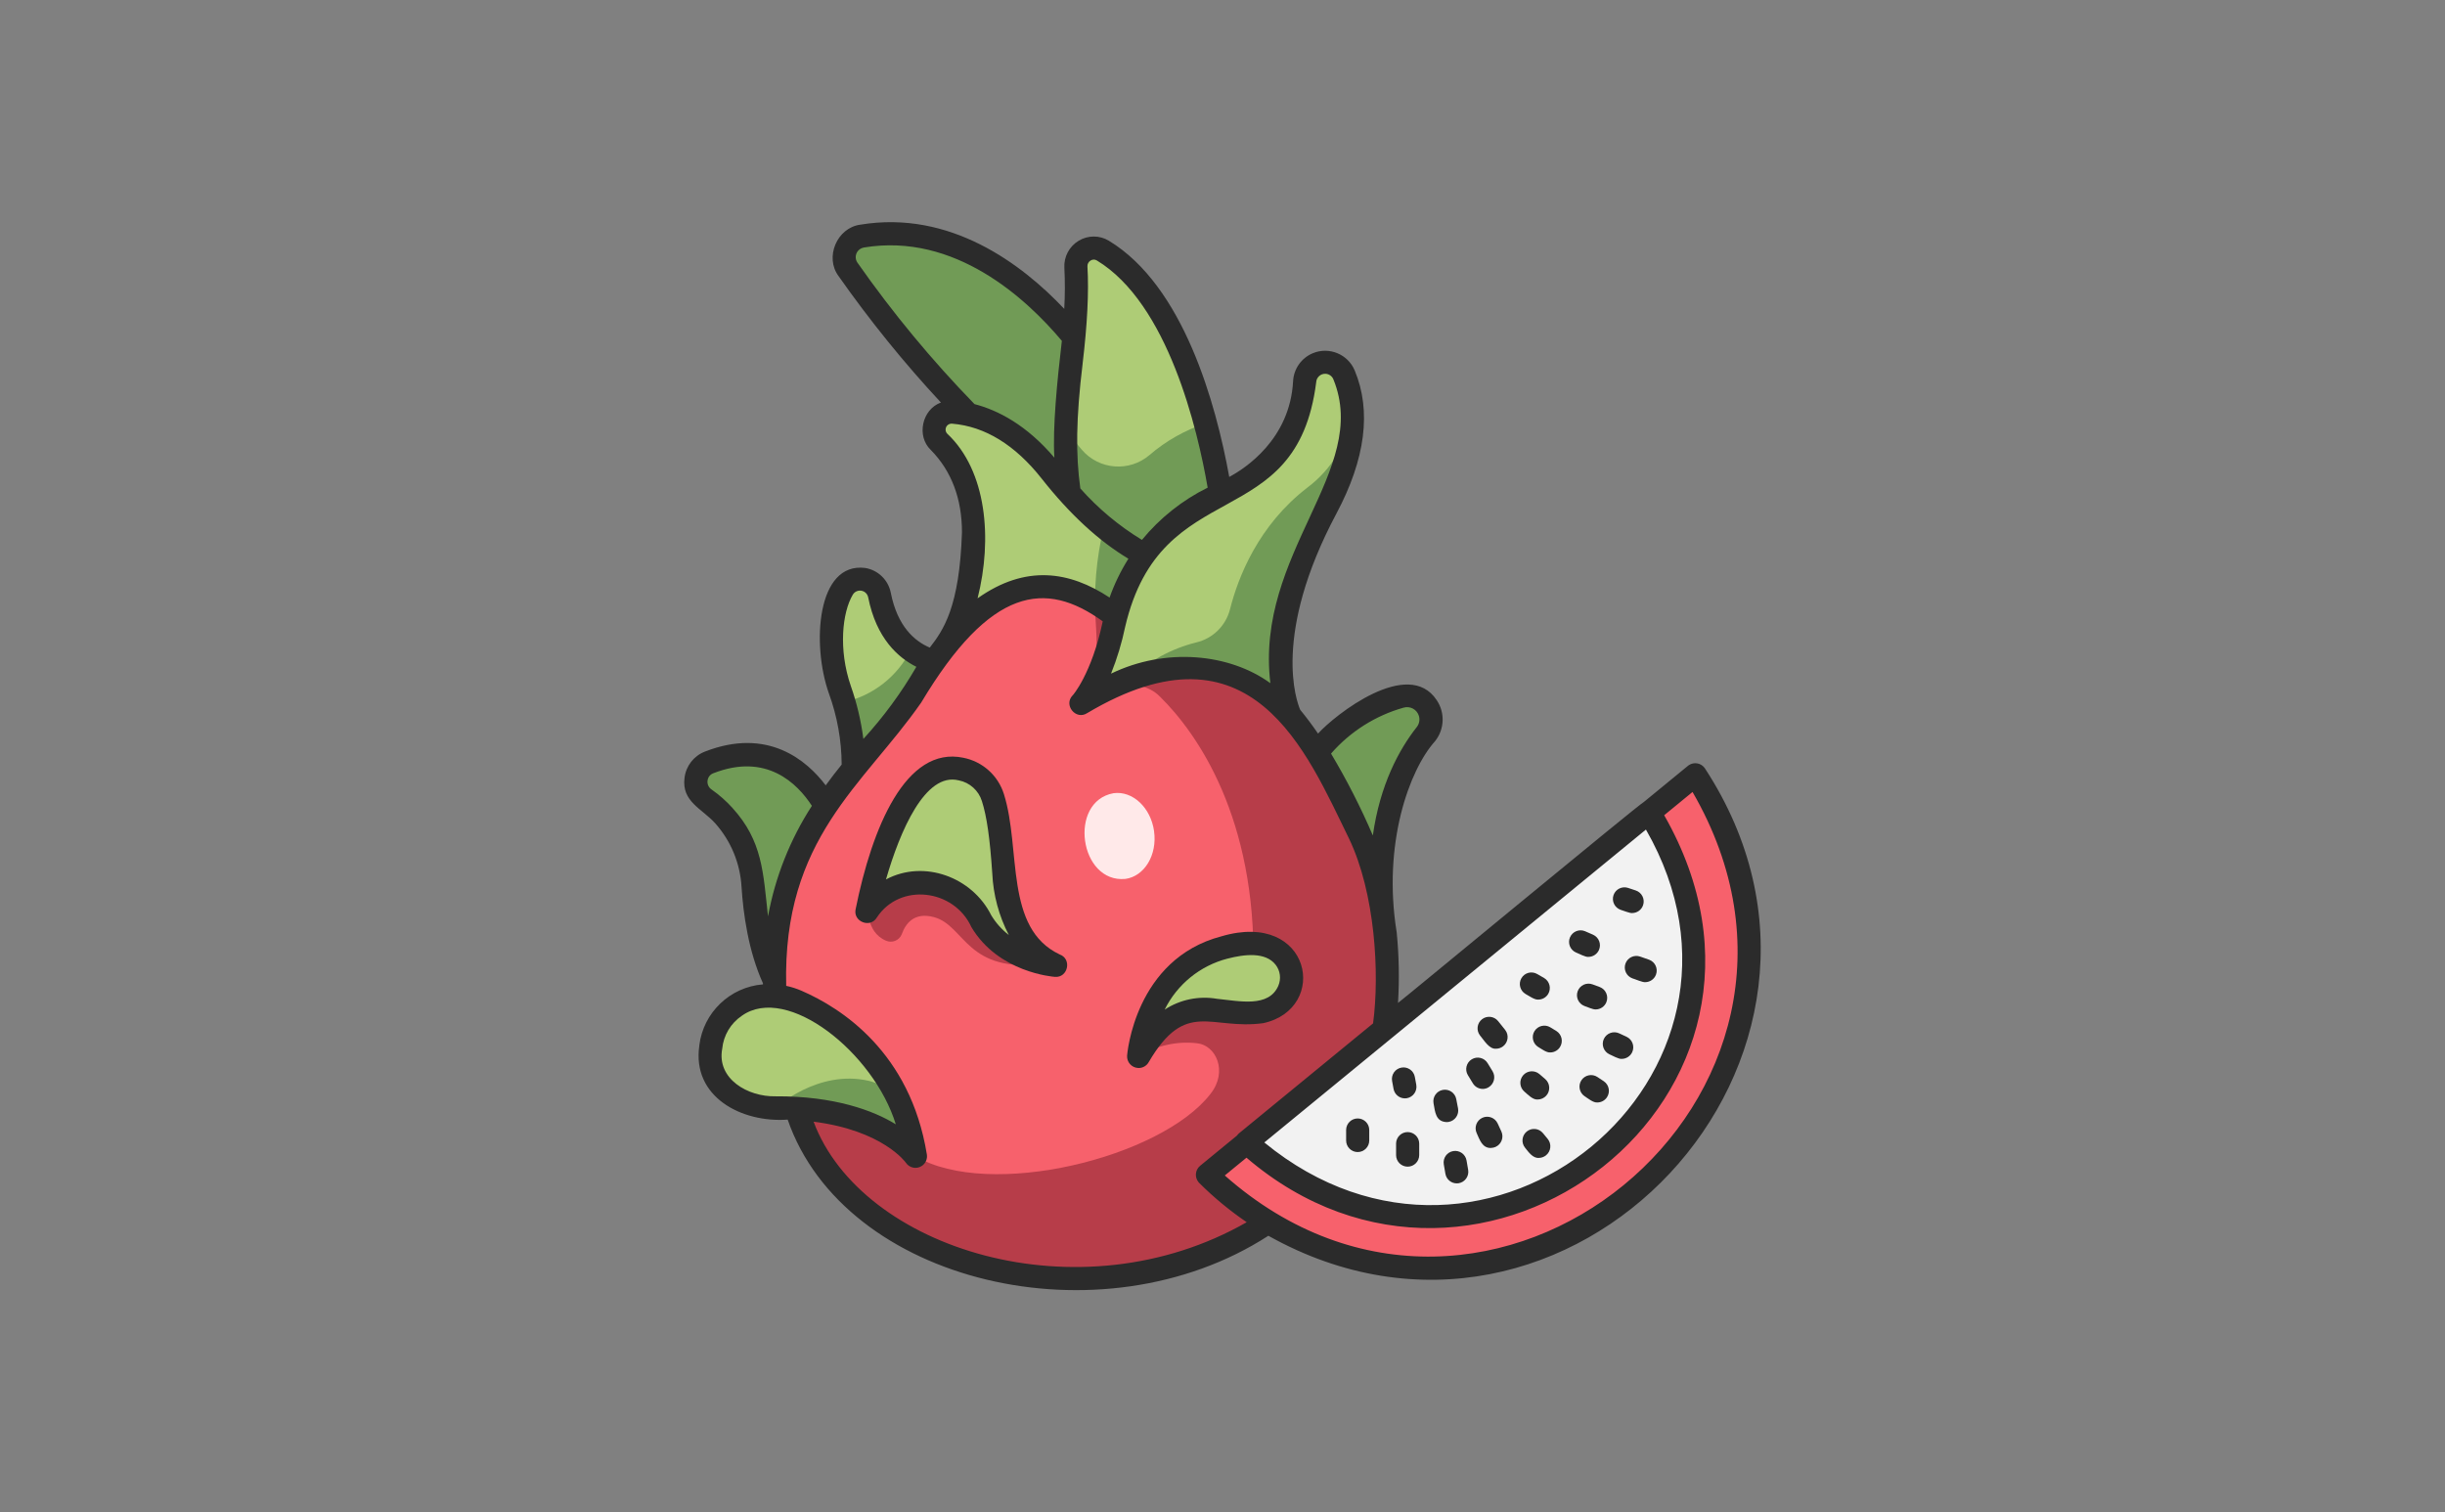 <?xml version="1.0" encoding="UTF-8"?><svg id="Layer_1" xmlns="http://www.w3.org/2000/svg" viewBox="0 0 1001.39 619.39"><rect x="0" y="0" width="1001.39" height="619.39" fill="#808080" stroke="none"/><defs><style>.cls-1{fill:#b73d49;}.cls-2{fill:#aecc76;}.cls-3{fill:#f7616c;}.cls-4{fill:#719b56;}.cls-5{fill:#f2f2f2;}.cls-6{fill:#ffe9e9;}.cls-7{fill:#2b2b2b;}</style></defs><path class="cls-2" d="M360.21,243.72c-.9-4.43-5.22-7.28-9.65-6.38-2.25.46-4.21,1.85-5.39,3.82-6.19,9.5-6.14,30.16.44,46.45,12.06,8.57,30.78-12.43,27.4-21.44-5.31-3.98-10.51-10.79-12.81-22.45h0Z"/><path class="cls-4" d="M342.09,339c.56-.69,1.07-1.43,1.52-2.2l-1.52,2.2Z"/><path class="cls-4" d="M373.03,266.17c-5.46,10.9-15.53,18.78-27.42,21.45,8.19,27.84,1.29,43.71-2.01,49.18l44.74-65.03c-5.55-.28-10.89-2.23-15.31-5.6Z"/><path class="cls-4" d="M347.34,110.37c15.02,21.42,52.38,70.64,95.36,96.81l6.08-56.8s-38.69-63.07-95.67-53.69c-4.78.79-8.02,5.3-7.24,10.08.21,1.29.71,2.53,1.47,3.6h0Z"/><path class="cls-2" d="M451.69,102.64c-3.49-2.05-7.99-.88-10.04,2.62-.74,1.26-1.08,2.72-.99,4.18.47,7.87.3,20.22-1.95,38.96-1.17,9.72-1.96,18.73-2.2,27.2,2.01,37.77,49.4,26.32,57.19-2.2-7.01-26.12-19.72-57.25-42.01-70.75h0Z"/><path class="cls-4" d="M501.62,215.36c-1.57-14.17-4.22-28.2-7.92-41.96-8.4,2.79-16.17,7.18-22.87,12.94-8.22,7.05-20.6,6.13-27.68-2.06-2.38-2.76-4.6-5.66-6.63-8.69-.75,26.9,4.11,48.41,20.61,70l44.48-30.24h0Z"/><path class="cls-2" d="M384.64,181.01c-2.79-2.82-2.76-7.37.05-10.15,1.51-1.49,3.59-2.24,5.7-2.05,11.17.93,25.82,6.38,39.96,24.31,6.44,8.31,13.72,15.93,21.74,22.72l26.23,51.65-89.98-4.18c8.22-12.05,19.99-60.56-3.7-82.31h0Z"/><path class="cls-4" d="M531.16,320.84s12.21-27.38,42.47-35.59c9.06-2.46,16.21,8,10.4,15.38-11.4,14.45-22.48,39.74-16.69,81.33l-36.18-61.12h0Z"/><path class="cls-4" d="M288.7,327.21c11.7,8.31,18.97,21.49,19.76,35.81.59,9.44,2.53,25.5,8.75,38.64l23.1-67.12s-14.33-36.17-49.91-22.26c-4.38,1.72-6.52,6.67-4.8,11.04.62,1.57,1.7,2.93,3.09,3.89h0Z"/><path class="cls-4" d="M478.33,267.5l9.73-34.41s-14.81.35-35.96-17.26c-3.11,12.81-4.23,26.01-3.31,39.16.29,3.7.31,7.43.06,11.13l29.48,1.37h0Z"/><path class="cls-3" d="M465.81,262.84l-17.35-16.37c-23.95-12.4-46.46-9.06-75.3,38.95-31.98,42.21-71.95,73.36-49.89,160.45,61.49,75.42,149.46,70.76,192.18,11.51,32.22-70.15,24.26-134.3-27.38-191.93-7.26-1.95-14.76-2.83-22.27-2.61h0Z"/><path class="cls-1" d="M556.82,341.51c-17.3-38.39-37.37-67.42-68.73-76.04l-22.98,1.42-8.51,13.51c6.85-.44,13.67-.08,18.63,5.06,15.44,15.23,39.24,49.83,38.11,109.9,0,0-35.33-.65-46.97,37.34,7.09-4.44,15.49-6.36,23.8-5.44,7.85.74,12.85,11.53,5.65,20.7-20.29,26.29-90.69,43.5-120.87,25.6-5.21-12.35-16.4-19.43-16.4-19.43l-25.63-14.55-9.63,6.3c14.48,50.3,52.97,70.11,96.5,75.81,19.68,3.44,113.89,13.16,144.75-86.59,0,0,12.19-49.39-7.72-93.58h0Z"/><path class="cls-1" d="M455.03,280.45l10.77-17.61c-4.57-6.61-10.48-12.19-17.35-16.36-.01,9.05,2,20.85-.7,28.44-1.92,5.89,3.91,9.13,7.27,5.53h0Z"/><path class="cls-1" d="M355.63,370.38s-1.51,11.13,7.23,14.89c2.47,1.08,5.36-.05,6.43-2.53.04-.1.08-.2.12-.3,1.41-3.94,4.87-9.07,13.14-6.81,12.88,3.51,13.11,23.37,45.44,19.03,0,0-26.21-14.65-37.16-41.83,0,0-30.16-5.31-35.19,17.55h0Z"/><path class="cls-2" d="M534.34,156.31c.46-8.9,12.71-10.97,16.14-2.75,11.97,27.75-14.57,66.24-37.45,110.65-17.62,2.56-35.28,5.03-50.1,13.59-3,1.09-5.95,2.35-8.81,3.76-1.72.84-3.8.13-4.64-1.6-.45-.93-.47-2.01-.05-2.95,3.01-6.83,5.29-13.97,6.78-21.28,4.21-19.96,16.43-37.3,33.82-47.97,10.77-7.84,40.22-12.79,44.32-51.46h0Z"/><path class="cls-2" d="M356.84,370.97c11.16-13.49,32.5-12.33,42.4,2.13,5.75,11.23,16.36,19.18,28.75,21.55.41.09.81-.18.9-.59.06-.3-.06-.61-.31-.78-22.1-14.95-14.82-43.09-21.9-66.61-2.98-9.18-12.83-14.2-22-11.22-3.08,1-5.82,2.84-7.92,5.31-7.04,8.2-15.83,23.16-21.11,49.62-.07.38.17.74.55.81.25.05.49-.04.66-.23h0Z"/><path class="cls-2" d="M466.36,432.69s2.45-36.08,35.16-44.64c13.9-3.64,21.07-.54,24.71,4.23,6.4,8.38.92,20.57-9.51,22.09-6.34.76-12.77.55-19.05-.62-6.29-1.09-12.76.25-18.1,3.75-5.56,3.92-10.09,9.13-13.2,15.19h0Z"/><path class="cls-2" d="M326.41,410.12c19.96,8.52,35.65,24.7,43.56,44.92-19-5.67-36.72-7.07-52.28-1.29-13.28-.18-28.71-7.3-26.55-24.88,2.54-18.1,20.39-25.05,35.28-18.74h0Z"/><path class="cls-3" d="M494.5,481.15c113.14,107.26,282.9-31.42,199.83-163.84l-19.07,15.63c-49.16,51.58-104.46,96.92-164.68,135.01l-16.09,13.2h0Z"/><path class="cls-5" d="M675.15,332.8l-164.68,135.01c94.27,85.38,233.95-24.78,164.68-135.01h0Z"/><path class="cls-7" d="M575.4,449.85c-2.28,0-4.24-1.64-4.65-3.89l-.59-3.21c-.47-2.57,1.24-5.03,3.81-5.5,2.57-.47,5.03,1.24,5.5,3.81l.59,3.21c.46,2.58-1.26,5.05-3.84,5.51-.27.05-.54.07-.82.07h0Z"/><path class="cls-7" d="M612.78,429.51c-2.9.29-5.01-3.58-6.62-5.43-1.61-2.07-1.23-5.04.83-6.64,2.02-1.57,4.93-1.25,6.56.73l2.92,3.65c1.62,2.08,1.24,5.07-.84,6.69-.82.64-1.82.99-2.85,1h0Z"/><path class="cls-7" d="M607.3,445.98c-1.65,0-3.19-.86-4.05-2.27l-2.05-3.36c-1.36-2.23-.65-5.14,1.58-6.5,2.23-1.36,5.14-.65,6.5,1.58l2.05,3.36c1.34,2.26.59,5.18-1.67,6.53-.72.43-1.54.66-2.37.67h0Z"/><path class="cls-7" d="M592.51,459.57c-4.53-.19-4.72-4.13-5.37-7.64-.49-2.57,1.18-5.05,3.75-5.54,2.57-.49,5.05,1.18,5.54,3.75l.73,3.8c.49,2.58-1.21,5.06-3.79,5.55-.29.05-.58.08-.87.08h0Z"/><path class="cls-7" d="M576.52,477.82c-2.61,0-4.73-2.12-4.73-4.73v-4.78c.05-2.61,2.2-4.7,4.82-4.65,2.55.05,4.61,2.1,4.65,4.65v4.78c0,2.61-2.12,4.73-4.73,4.73Z"/><path class="cls-7" d="M556.06,471.84c-2.61,0-4.73-2.12-4.73-4.73v-4.38c.05-2.61,2.2-4.7,4.82-4.65,2.55.05,4.61,2.1,4.65,4.65v4.38c0,2.61-2.12,4.73-4.73,4.73h0Z"/><path class="cls-7" d="M596.65,484.67c-2.3,0-4.27-1.66-4.66-3.93l-.66-3.84c-.44-2.58,1.29-5.02,3.86-5.46,2.58-.44,5.02,1.29,5.46,3.86h0l.66,3.84c.44,2.59-1.31,5.03-3.89,5.47-.25.04-.52.06-.78.06h0Z"/><path class="cls-7" d="M610.63,470.17c-3.57.07-4.6-3.39-5.83-6.08-1.09-2.37-.06-5.18,2.31-6.28s5.18-.06,6.28,2.31l1.53,3.32c1.08,2.4.01,5.21-2.38,6.29-.6.27-1.25.41-1.91.42h0Z"/><path class="cls-7" d="M630.28,474.23c-2.48.2-4.24-2.4-5.63-4.11-1.67-2.01-1.39-4.99.62-6.66s4.99-1.39,6.66.62c0,0,.01.02.02.03l1.97,2.39c1.65,2.05,1.32,5.05-.74,6.69-.83.66-1.85,1.03-2.91,1.05h0Z"/><path class="cls-7" d="M629.84,450.32c-2.05.2-4.06-2.03-5.51-3.24-1.98-1.7-2.21-4.69-.51-6.67s4.69-2.21,6.67-.51c0,0,.02.01.03.02l2.41,2.08c1.96,1.75,2.13,4.77.38,6.73-.89.99-2.14,1.57-3.47,1.59h0Z"/><path class="cls-7" d="M654.26,451.53c-1.74.17-3.86-1.68-5.25-2.55-2.17-1.45-2.76-4.39-1.31-6.56s4.39-2.76,6.56-1.31l2.63,1.75c2.16,1.49,2.71,4.45,1.22,6.61-.88,1.27-2.31,2.04-3.85,2.06h0Z"/><path class="cls-7" d="M634.98,431.04c-1.6.15-3.65-1.48-4.98-2.23-2.21-1.38-2.89-4.3-1.51-6.52,1.36-2.18,4.22-2.87,6.43-1.56l2.52,1.53c2.22,1.4,2.89,4.33,1.49,6.56-.86,1.36-2.34,2.2-3.95,2.22h0Z"/><path class="cls-7" d="M630.05,409.4c-1.59.15-3.86-1.58-5.21-2.28-2.26-1.31-3.04-4.2-1.73-6.47s4.2-3.04,6.47-1.73l2.85,1.64c2.26,1.34,3,4.26,1.66,6.52-.84,1.42-2.37,2.3-4.03,2.32h0Z"/><path class="cls-7" d="M664.24,433.68c-1.37.13-3.82-1.37-5.06-1.87-2.37-1.1-3.4-3.92-2.3-6.29s3.92-3.4,6.29-2.3l3.07,1.43c2.36,1.13,3.36,3.97,2.23,6.33-.78,1.63-2.42,2.67-4.23,2.7h0Z"/><path class="cls-7" d="M653.56,413.42c-1.13.1-3.52-1.06-4.6-1.39-2.45-.91-3.7-3.63-2.79-6.08.91-2.45,3.63-3.7,6.08-2.79l2.96,1.09c2.45.94,3.67,3.68,2.73,6.13-.69,1.82-2.43,3.02-4.38,3.05h0Z"/><path class="cls-7" d="M650.6,391.91c-1.32.13-3.95-1.37-5.16-1.82-2.39-1.06-3.46-3.86-2.4-6.25,1.05-2.36,3.79-3.44,6.16-2.44l3.28,1.43c2.39,1.07,3.46,3.88,2.39,6.27-.75,1.68-2.42,2.78-4.27,2.8h0Z"/><path class="cls-7" d="M673.85,402.27c-1.13.11-4.21-1.28-5.3-1.58-2.45-.9-3.7-3.63-2.8-6.08.89-2.4,3.52-3.66,5.95-2.85l3.73,1.31c2.46.9,3.72,3.63,2.81,6.09-.68,1.84-2.42,3.08-4.38,3.1h0Z"/><path class="cls-7" d="M668.52,373.96c-1.06.1-3.76-1.06-4.78-1.34-2.46-.88-3.75-3.58-2.88-6.05.85-2.4,3.44-3.69,5.87-2.94l3.28,1.09c2.47.86,3.79,3.56,2.93,6.04-.65,1.89-2.42,3.16-4.42,3.19Z"/><path class="cls-4" d="M374.94,473.56c-1.01-6.33-2.68-12.54-4.98-18.52-2.36-6.2-7.63-10.83-14.08-12.36-21-4.84-38.19,11.07-38.19,11.07,44.15-.16,57.25,19.81,57.25,19.81h0Z"/><path class="cls-6" d="M472.66,340.42c1.37,9.69-3.88,18.44-11.71,19.55-18.88,1.83-23.58-31.67-4.92-35.1,7.82-1.1,15.28,5.86,16.64,15.55h0Z"/><path class="cls-4" d="M553.85,169.34c-1.95,12.07-8.51,22.92-18.28,30.27-20.23,15.51-28.49,36.83-31.81,49.97-1.73,6.72-7.03,11.92-13.78,13.53-10.13,2.5-19.44,7.56-27.05,14.69,41.76-15.1,65.57,15.42,65.57,15.42,0,0-15.31-28.82,14.7-85.16,8.29-15.57,11.03-28.37,10.66-38.73h0Z"/><path class="cls-7" d="M359.12,375.79c9.44-14.42,31.63-11.68,38.72,3.9,11.07,18.59,33.32,20.33,34.26,20.4,5.31.41,7-7.34,1.94-9.17-22.8-10.72-15.77-43.15-22.86-65.65-2.38-7.65-8.77-13.38-16.63-14.92-23.61-4.94-37.42,28.66-44.14,62.16-.97,5.05,6.08,7.72,8.71,3.28h0ZM392.66,319.6c4.49.88,8.14,4.15,9.5,8.52,1.99,6.24,3.26,15.08,4.24,29.58.4,8.8,2.71,17.42,6.78,25.24-2.89-2.23-5.34-4.98-7.22-8.11-7.77-15.58-27.49-22.94-43.09-14.65,5.7-19.72,16.03-44.03,29.79-40.57h0Z"/><path class="cls-7" d="M466.36,437.42c1.73,0,3.33-.95,4.15-2.47,15.22-25.92,25.31-12.97,46.88-15.9,27.25-5.95,19.67-46.42-17.09-35.58-35.6,9.31-38.65,48.5-38.68,48.89-.16,2.62,1.82,4.88,4.44,5.04.1,0,.19,0,.29,0h0ZM502.71,392.63c6.92-1.81,15.6-2.85,19.76,2.52,1.9,2.46,2.31,5.76,1.08,8.61-3.93,8.97-15.75,6.27-25.13,5.31-7.44-1.28-15.1.3-21.41,4.43,5.13-10.36,14.51-17.98,25.7-20.88h0Z"/><path class="cls-7" d="M286.43,428.21c-3.12,21.08,17.35,31.71,36.17,30.34,23.15,66.96,128.32,91.91,196.88,47.57,122.98,68.84,255.97-73.36,178.79-191.44-1.47-2.18-4.43-2.75-6.61-1.28-.11.08-.22.16-.33.25l-18.1,14.84c-1.45.46-99.39,81.49-100.65,82.27.59-9.63.41-19.29-.54-28.89-5.88-36.29,5.16-66.57,15.7-78.3,3.89-4.85,4.17-11.67.69-16.81-11.61-17.67-41.64,5.98-48.6,13.68-2.4-3.48-4.82-6.72-7.31-9.74-1.45-3.34-11.66-30.63,14.85-80.4,11.87-22.29,14.39-41.99,7.48-58.55-2.79-6.7-10.48-9.86-17.18-7.08-4.65,1.94-7.78,6.37-8.06,11.4-1.25,23.9-19.73,35.83-26.15,39.26-5.5-30.28-18.8-78.26-49.32-96.74-3.79-2.3-8.56-2.29-12.35.01-3.87,2.32-6.13,6.61-5.86,11.11.29,5.59.27,11.2-.05,16.79-17.29-18.3-46.66-40.57-83.54-34.48-9.55,1.27-14.66,13.34-8.89,21.06,12.78,18.19,26.78,35.5,41.92,51.78-7.71,2.78-10.17,13.72-4.11,19.46,8.45,8.61,12.73,19.96,12.73,33.75-1.03,30.59-7.59,39.96-13.18,47.16-6.23-2.63-13.25-8.68-15.97-22.44-1.02-5.24-5.2-9.3-10.47-10.17-19.87-2.55-21.98,31.37-14.89,51.36,3.41,9.35,5.18,19.22,5.24,29.16-2.19,2.7-4.38,5.54-6.54,8.51-7.68-10.15-23.63-23.92-49.52-13.81-4.53,1.77-7.72,5.9-8.3,10.73-1.28,9.77,7.18,12.59,12.61,18.67,6.41,7.22,10.2,16.4,10.74,26.05.69,10.76,2.77,26.22,8.77,39.42,0,.15,0,.3.01.45-13.53,1.08-24.44,11.54-26.08,25.02h0ZM693.2,324.36c72.29,124.66-83.7,252.41-191.57,157.07l8.89-7.28c95.92,82.07,236.63-25.61,171.07-140.26l11.61-9.52h0ZM674.12,339.76c57.82,100.74-65.34,202.79-156.3,128.15l156.3-128.15ZM574.88,289.83c2.67-.79,5.47.73,6.26,3.39.46,1.54.15,3.21-.82,4.48-7.37,9.34-15.11,23.69-18.05,44.47-4.96-11.54-10.68-22.74-17.12-33.53,7.87-9.03,18.2-15.57,29.73-18.82h0,0ZM539.07,156.56c.1-2.02,1.82-3.57,3.84-3.47,1.43.07,2.68.97,3.21,2.3,15.23,37.33-32.21,71.1-25.82,124.42-16.64-12.12-42.81-14.79-65.26-3.91,2.49-6.21,4.43-12.63,5.79-19.18,14.81-63.42,70.24-36.95,78.24-100.17h0ZM443.4,148.95c1.93-16.06,2.6-29.45,1.98-39.8-.07-1,.44-1.95,1.3-2.45.78-.5,1.77-.51,2.56-.02,29.16,17.66,41.26,69.21,45.38,93.04-10.39,5.14-19.57,12.44-26.92,21.4-9.41-5.73-17.92-12.83-25.23-21.07-1.92-13.78-1.78-28.71.94-51.1h0ZM351.22,107.65c-1.29-1.8-.88-4.29.92-5.58.52-.37,1.12-.61,1.75-.71,37.2-6.13,66.46,20.91,81.01,38.24-1.92,16.37-3.83,35.63-3.06,47.84-11.42-13.42-23.11-19.43-32.71-21.93-17.49-17.98-33.51-37.33-47.9-57.87h0ZM388.03,177.7c-.97-.93-1-2.47-.07-3.44.53-.55,1.3-.83,2.06-.73,13.41,1.12,25.74,8.7,36.64,22.52,11.46,14.54,23.39,25.54,35.5,32.78-3.15,5-5.74,10.34-7.71,15.91-16.38-10.83-34.39-13.64-54.06.31,6.16-24.44,3.7-52.23-12.35-67.35h0ZM349.26,243.58c.95-1.63,3.05-2.18,4.69-1.23.84.49,1.44,1.33,1.63,2.29,3.34,16.9,12.36,24.78,19.73,28.46-6.15,10.6-13.42,20.5-21.7,29.54-.95-7.4-2.67-14.68-5.15-21.71-5.14-14.94-3.49-30.1.8-37.34h0ZM377.24,287.83c28.42-47.55,51.02-50.29,74.4-33.35-4.47,21.46-12.39,30.52-12.3,30.29-3.9,3.95,1.3,10.35,5.96,7.28,67.42-40.09,89.82,15.93,107.21,51.39,10.67,22.22,12.6,55.17,9.86,75.69l-54.89,45.01c-.33.27-.61.59-.85.94l-15.12,12.4c-2.02,1.68-2.3,4.68-.62,6.71.09.1.18.21.28.31,5.97,5.95,12.48,11.32,19.44,16.07-68.53,39.21-157.94,10.97-177.39-41.17,28.35,3.59,37.69,16.65,37.77,16.77,1.43,2.19,4.37,2.8,6.55,1.36,1.56-1.03,2.37-2.87,2.07-4.72-6.79-41.87-35.06-59.97-51.32-67.03-2.02-.88-4.13-1.55-6.29-2.01-1.51-60.46,31.66-82.11,55.23-115.94h0ZM300.01,330.92c-2.57-2.85-5.46-5.39-8.6-7.59-1.18-.8-1.81-2.19-1.62-3.6.15-1.38,1.05-2.55,2.35-3.03,21.73-8.5,34.4,4.12,40.38,13.34-8.91,13.76-15.02,29.14-17.97,45.27-1.98-17.87-2.2-30.81-14.54-44.38h0ZM303.89,415.98c18.52-13.07,53.96,15.13,63,44.5-9.15-5.68-25.37-11.63-49.24-11.47-11.35.25-24.18-7.13-21.85-19.5.53-5.49,3.5-10.45,8.08-13.52h0Z"/></svg>